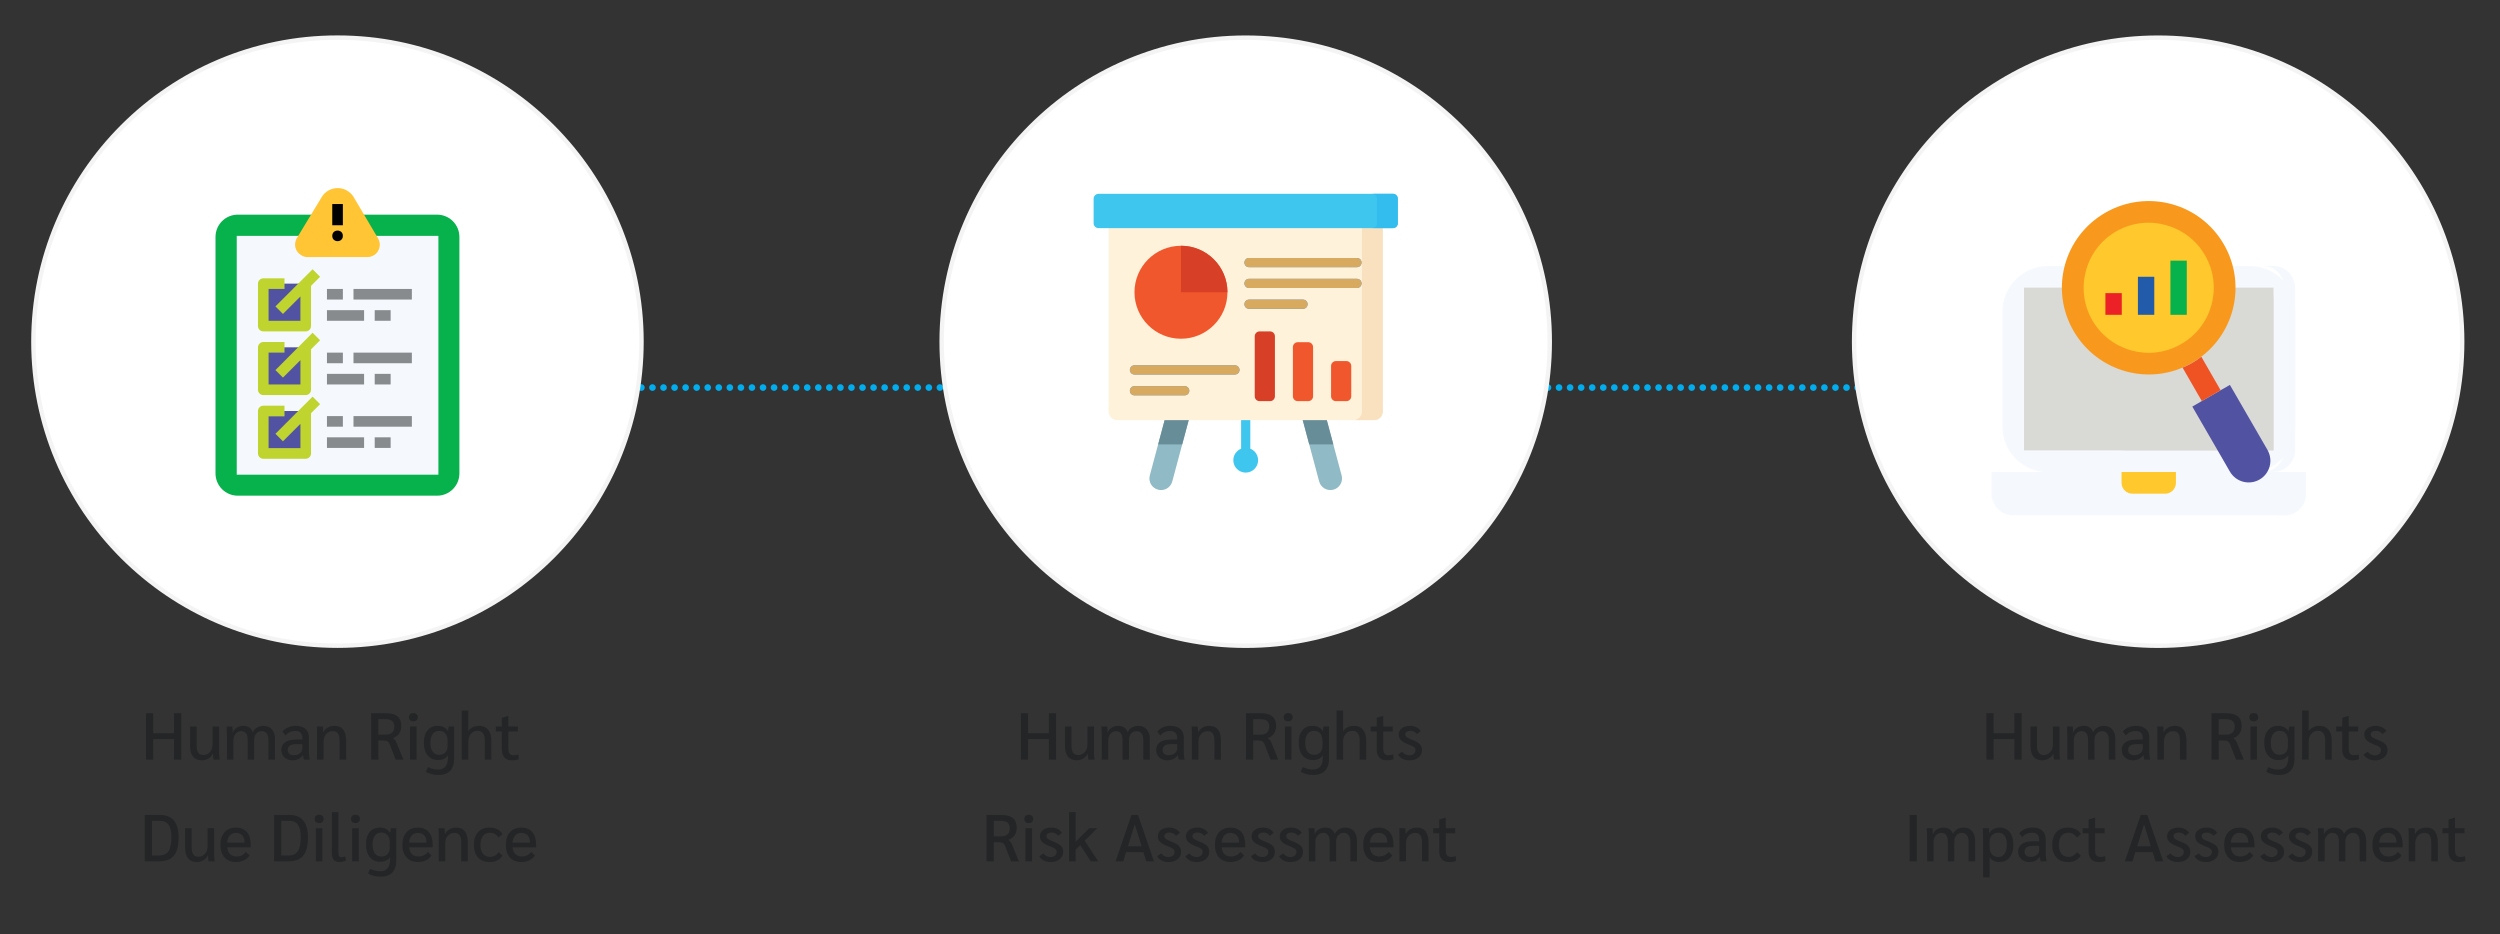 <?xml version="1.0" encoding="UTF-8"?>
<svg id="Layer_1" data-name="Layer 1" xmlns="http://www.w3.org/2000/svg" viewBox="0 0 1130.6 422.46">
  <rect x="0" y="0" width="1130.6" height="422.46" fill="#333333" stroke="none"/>
  <g>
    <line x1="160.06" y1="175.27" x2="160.06" y2="175.27" fill="none" stroke="#00aeef" stroke-linecap="round" stroke-miterlimit="10" stroke-width="3"/>
    <line x1="165.06" y1="175.27" x2="973.35" y2="175.27" fill="none" stroke="#00aeef" stroke-dasharray="0 5" stroke-linecap="round" stroke-miterlimit="10" stroke-width="3"/>
    <line x1="975.85" y1="175.27" x2="975.85" y2="175.27" fill="none" stroke="#00aeef" stroke-linecap="round" stroke-miterlimit="10" stroke-width="3"/>
  </g>
  <g>
    <path d="M66.04,322.55h3.27v9.03h9.39v-9.03h3.27v21h-3.27v-9.3h-9.39v9.3h-3.27v-21Z" fill="#242527"/>
    <path d="M87.29,342.16c-.89-1.13-1.33-2.79-1.33-5v-8.61h2.97v8.64c0,1.44.25,2.51.75,3.21.5.7,1.26,1.05,2.28,1.05,1.2,0,2.19-.45,2.98-1.35.79-.9,1.19-2.04,1.19-3.42v-8.13h2.97v11.61c0,1.08.09,2.21.27,3.39h-2.79c-.16-.86-.25-1.75-.27-2.67h-.09c-.4.92-1.06,1.65-1.97,2.17-.91.53-1.92.79-3.04.79-1.72,0-3.03-.56-3.92-1.69Z" fill="#242527"/>
    <path d="M102.61,332.39c0-1.52-.05-2.8-.15-3.84h2.64c.08.74.12,1.62.12,2.64h.09c.38-.9.99-1.61,1.84-2.14s1.81-.79,2.9-.79,1.97.25,2.73.76c.76.51,1.27,1.23,1.53,2.15.42-.9,1.05-1.61,1.9-2.13.85-.52,1.8-.78,2.87-.78,1.66,0,2.95.54,3.88,1.6.93,1.07,1.4,2.55,1.4,4.43v9.27h-2.97v-9c0-1.24-.27-2.2-.8-2.88s-1.29-1.02-2.26-1.02-1.81.37-2.45,1.1c-.63.73-.94,1.67-.94,2.83v8.97h-2.94v-8.88c0-2.68-.98-4.02-2.94-4.02-.64,0-1.23.18-1.76.54-.53.36-.96.85-1.27,1.47s-.48,1.29-.48,2.01v8.88h-2.94v-11.16Z" fill="#242527"/>
    <path d="M129.68,343.25c-.77-.4-1.37-.96-1.8-1.67s-.65-1.52-.65-2.42c0-1.52.58-2.69,1.74-3.5,1.16-.81,2.81-1.21,4.95-1.21h2.82v-.75c0-1-.27-1.77-.81-2.31s-1.33-.81-2.37-.81c-.9,0-1.74.17-2.52.53-.78.35-1.42.85-1.92,1.51l-1.41-1.77c.72-.84,1.59-1.48,2.62-1.93,1.03-.45,2.15-.67,3.35-.67,1.92,0,3.41.46,4.47,1.39,1.06.93,1.59,2.25,1.59,3.95v6.96c0,.9.12,1.9.36,3h-2.61c-.2-.48-.34-1.15-.42-2.01h-.06c-1.14,1.54-2.71,2.31-4.71,2.31-.98,0-1.86-.2-2.62-.6ZM135.62,340.66c.75-.59,1.12-1.31,1.12-2.15v-1.98h-2.94c-1.18,0-2.08.22-2.72.67-.63.45-.94,1.11-.94,1.96,0,.74.24,1.32.73,1.74.49.42,1.16.63,2,.63,1.08,0,2-.29,2.75-.88Z" fill="#242527"/>
    <path d="M143.38,332.39c0-1.86-.04-3.14-.12-3.84h2.76c.1.74.15,1.62.15,2.64h.09c.4-.9,1.05-1.61,1.96-2.14s1.92-.79,3.04-.79c3.52,0,5.28,2.28,5.28,6.84v8.46h-2.97v-8.49c0-1.5-.25-2.61-.75-3.33-.5-.72-1.27-1.08-2.31-1.08-1.22,0-2.22.44-3,1.32-.78.88-1.17,2-1.17,3.36v8.22h-2.97v-11.16Z" fill="#242527"/>
    <path d="M167.83,322.55h6.75c2.32,0,4.05.48,5.19,1.42,1.14.95,1.71,2.38,1.71,4.28,0,1.38-.33,2.55-.99,3.52-.66.97-1.59,1.65-2.79,2.03v.06c.4.26.72.54.97.84.25.3.46.65.62,1.05l3.15,7.8h-3.51l-2.58-6.66c-.3-.8-.67-1.33-1.11-1.6-.44-.27-1.16-.41-2.16-.41h-1.98v8.67h-3.27v-21ZM174.34,332.25c2.66,0,3.99-1.24,3.99-3.72,0-1.12-.34-1.95-1-2.49-.67-.54-1.7-.81-3.08-.81h-3.15v7.02h3.24Z" fill="#242527"/>
    <path d="M185.44,325.73c-.36-.34-.54-.8-.54-1.38s.18-1.04.54-1.38c.36-.34.85-.51,1.47-.51s1.11.17,1.48.51c.37.34.56.8.56,1.38s-.19,1.04-.56,1.38c-.37.34-.87.51-1.48.51s-1.11-.17-1.47-.51ZM185.44,328.55h2.97v15h-2.97v-15Z" fill="#242527"/>
    <path d="M205.39,328.55v14.49c0,2.44-.6,4.29-1.81,5.55-1.21,1.26-2.98,1.89-5.33,1.89-1.08,0-2.1-.12-3.07-.38-.97-.25-1.84-.61-2.6-1.09l.99-2.1c1.52.74,3.04,1.11,4.56,1.11,2.96,0,4.44-1.81,4.44-5.43v-1.05c-.4.7-.99,1.24-1.75,1.62-.77.38-1.67.57-2.69.57-2.02,0-3.6-.7-4.74-2.1-1.14-1.4-1.71-3.34-1.71-5.82s.56-4.21,1.68-5.55c1.12-1.34,2.66-2.01,4.62-2.01,1.04,0,1.95.21,2.73.62.78.41,1.4,1,1.86,1.75h.06l.3-2.07h2.46ZM202.42,335.09c0-1.46-.34-2.59-1.01-3.39s-1.6-1.2-2.8-1.2-2.21.48-2.91,1.42c-.7.95-1.05,2.28-1.05,3.97s.34,3.09,1.03,4.04c.69.95,1.67,1.42,2.93,1.42s2.13-.36,2.8-1.08c.67-.72,1.01-1.73,1.01-3.03v-2.16Z" fill="#242527"/>
    <path d="M208.81,321.29h2.97v9.42c.44-.76,1.1-1.36,1.98-1.8.88-.44,1.85-.66,2.91-.66,1.74,0,3.1.58,4.08,1.74s1.47,2.77,1.47,4.83v8.73h-2.97v-8.64c0-1.42-.27-2.51-.82-3.27-.55-.76-1.35-1.14-2.39-1.14-1.24,0-2.26.45-3.06,1.35-.8.9-1.2,2.07-1.2,3.51v8.19h-2.97v-22.26Z" fill="#242527"/>
    <path d="M228.14,342.58c-.79-.85-1.19-2.03-1.19-3.53v-8.22h-2.7v-2.28h2.7v-3.96l2.85-.84h.12v4.8h4.29v2.28h-4.29v7.86c0,.98.19,1.7.58,2.16.39.46.98.69,1.79.69s1.51-.12,2.13-.36l.18,2.13c-.74.36-1.8.54-3.18.54s-2.5-.42-3.29-1.27Z" fill="#242527"/>
    <path d="M65.44,368.55h6.93c2.78,0,4.88.84,6.28,2.54,1.41,1.69,2.12,4.21,2.12,7.54,0,2.6-.31,4.7-.95,6.29-.63,1.59-1.62,2.76-2.97,3.51s-3.13,1.12-5.33,1.12h-6.09v-21ZM72.01,386.88c1.92,0,3.31-.65,4.19-1.95.87-1.3,1.31-3.4,1.31-6.3,0-2.56-.42-4.43-1.26-5.62-.84-1.19-2.17-1.79-3.99-1.79h-3.54v15.66h3.3Z" fill="#242527"/>
    <path d="M85.04,388.16c-.89-1.13-1.33-2.79-1.33-5v-8.61h2.97v8.64c0,1.44.25,2.51.75,3.21.5.7,1.26,1.05,2.28,1.05,1.2,0,2.19-.45,2.98-1.35.79-.9,1.19-2.04,1.19-3.42v-8.13h2.97v11.61c0,1.08.09,2.21.27,3.39h-2.79c-.16-.86-.25-1.75-.27-2.67h-.09c-.4.92-1.06,1.65-1.97,2.17-.91.53-1.92.79-3.04.79-1.72,0-3.03-.56-3.92-1.69Z" fill="#242527"/>
    <path d="M113.41,383.19h-10.68c.16,1.36.59,2.39,1.3,3.09s1.69,1.05,2.93,1.05c1.76,0,3.18-.69,4.26-2.07l1.65,1.59c-.58.94-1.41,1.68-2.49,2.21-1.08.53-2.27.79-3.57.79-2.24,0-3.99-.68-5.24-2.05s-1.88-3.27-1.88-5.71.63-4.35,1.89-5.75c1.26-1.39,2.99-2.08,5.19-2.08,2.08,0,3.71.69,4.88,2.05,1.17,1.37,1.75,3.29,1.75,5.75v1.14ZM110.59,380.85c0-1.3-.35-2.32-1.05-3.06-.7-.74-1.66-1.11-2.88-1.11-1.14,0-2.05.38-2.73,1.14-.68.76-1.09,1.84-1.23,3.24h7.89v-.21Z" fill="#242527"/>
    <path d="M123.94,368.55h6.93c2.78,0,4.88.84,6.28,2.54,1.41,1.69,2.12,4.21,2.12,7.54,0,2.6-.31,4.7-.95,6.29-.63,1.59-1.62,2.76-2.97,3.51s-3.13,1.12-5.33,1.12h-6.09v-21ZM130.51,386.88c1.92,0,3.31-.65,4.19-1.95.87-1.3,1.31-3.4,1.31-6.3,0-2.56-.42-4.43-1.26-5.62-.84-1.19-2.17-1.79-3.99-1.79h-3.54v15.66h3.3Z" fill="#242527"/>
    <path d="M142.84,371.73c-.36-.34-.54-.8-.54-1.38s.18-1.04.54-1.38c.36-.34.85-.51,1.47-.51s1.11.17,1.48.51c.37.34.56.8.56,1.38s-.19,1.04-.56,1.38c-.37.34-.87.51-1.48.51s-1.11-.17-1.47-.51ZM142.84,374.55h2.97v15h-2.97v-15Z" fill="#242527"/>
    <path d="M150.97,388.88c-.58-.65-.87-1.62-.87-2.9v-18.69h2.97v18.69c0,.62.11,1.06.34,1.32s.6.39,1.12.39c.42,0,.94-.13,1.56-.39l.45,1.71c-.78.56-1.78.84-3,.84-1.14,0-2-.32-2.58-.97Z" fill="#242527"/>
    <path d="M159.28,371.73c-.36-.34-.54-.8-.54-1.38s.18-1.04.54-1.38c.36-.34.85-.51,1.47-.51s1.11.17,1.48.51c.37.34.56.8.56,1.38s-.19,1.04-.56,1.38c-.37.34-.87.51-1.48.51s-1.11-.17-1.47-.51ZM159.28,374.55h2.97v15h-2.97v-15Z" fill="#242527"/>
    <path d="M179.23,374.55v14.49c0,2.44-.6,4.29-1.81,5.55-1.21,1.26-2.98,1.89-5.33,1.89-1.08,0-2.1-.12-3.07-.38-.97-.25-1.84-.61-2.6-1.09l.99-2.1c1.52.74,3.04,1.11,4.56,1.11,2.96,0,4.44-1.81,4.44-5.43v-1.05c-.4.7-.99,1.24-1.75,1.62-.77.38-1.67.57-2.69.57-2.02,0-3.6-.7-4.74-2.1-1.14-1.4-1.71-3.34-1.71-5.82s.56-4.21,1.68-5.55c1.12-1.34,2.66-2.01,4.62-2.01,1.04,0,1.95.21,2.73.62.78.41,1.4,1,1.86,1.75h.06l.3-2.07h2.46ZM176.26,381.09c0-1.46-.34-2.59-1.01-3.39s-1.6-1.2-2.8-1.2-2.21.48-2.91,1.42c-.7.95-1.05,2.28-1.05,3.97s.34,3.09,1.03,4.04c.69.95,1.67,1.42,2.93,1.42s2.13-.36,2.8-1.08c.67-.72,1.01-1.73,1.01-3.03v-2.16Z" fill="#242527"/>
    <path d="M195.7,383.19h-10.68c.16,1.36.59,2.39,1.3,3.09s1.69,1.05,2.93,1.05c1.76,0,3.18-.69,4.26-2.07l1.65,1.59c-.58.94-1.41,1.68-2.49,2.21-1.08.53-2.27.79-3.57.79-2.24,0-3.99-.68-5.24-2.05s-1.88-3.27-1.88-5.71.63-4.35,1.89-5.75c1.26-1.39,2.99-2.08,5.19-2.08,2.08,0,3.71.69,4.88,2.05,1.17,1.37,1.75,3.29,1.75,5.75v1.14ZM192.88,380.85c0-1.3-.35-2.32-1.05-3.06-.7-.74-1.66-1.11-2.88-1.11-1.14,0-2.05.38-2.73,1.14-.68.76-1.09,1.84-1.23,3.24h7.89v-.21Z" fill="#242527"/>
    <path d="M198.4,378.39c0-1.86-.04-3.14-.12-3.84h2.76c.1.74.15,1.62.15,2.64h.09c.4-.9,1.05-1.61,1.96-2.14s1.92-.79,3.04-.79c3.52,0,5.28,2.28,5.28,6.84v8.46h-2.97v-8.49c0-1.5-.25-2.61-.75-3.33-.5-.72-1.27-1.08-2.31-1.08-1.22,0-2.22.44-3,1.32-.78.88-1.17,2-1.17,3.36v8.22h-2.97v-11.16Z" fill="#242527"/>
    <path d="M216.19,387.79c-1.26-1.38-1.89-3.29-1.89-5.73s.63-4.38,1.89-5.75c1.26-1.37,3.02-2.05,5.28-2.05,1.3,0,2.45.25,3.44.75.99.5,1.77,1.22,2.33,2.16l-1.77,1.59c-.42-.68-.97-1.21-1.65-1.59-.68-.38-1.42-.57-2.22-.57-1.36,0-2.42.48-3.18,1.44-.76.96-1.14,2.3-1.14,4.02s.38,3.04,1.14,4c.76.97,1.82,1.46,3.18,1.46.8,0,1.54-.19,2.22-.57.68-.38,1.23-.91,1.65-1.59l1.77,1.59c-.56.94-1.33,1.66-2.33,2.16-.99.5-2.14.75-3.44.75-2.26,0-4.02-.69-5.28-2.07Z" fill="#242527"/>
    <path d="M242.47,383.19h-10.68c.16,1.36.59,2.39,1.3,3.09s1.69,1.05,2.93,1.05c1.76,0,3.18-.69,4.26-2.07l1.65,1.59c-.58.94-1.41,1.68-2.49,2.21-1.08.53-2.27.79-3.57.79-2.24,0-3.99-.68-5.24-2.05s-1.88-3.27-1.88-5.71.63-4.35,1.89-5.75c1.26-1.39,2.99-2.08,5.19-2.08,2.08,0,3.71.69,4.88,2.05,1.17,1.37,1.75,3.29,1.75,5.75v1.14ZM239.65,380.85c0-1.3-.35-2.32-1.05-3.06-.7-.74-1.66-1.11-2.88-1.11-1.14,0-2.05.38-2.73,1.14-.68.76-1.09,1.84-1.23,3.24h7.89v-.21Z" fill="#242527"/>
  </g>
  <g>
    <path d="M461.68,322.55h3.27v9.03h9.39v-9.03h3.27v21h-3.27v-9.3h-9.39v9.3h-3.27v-21Z" fill="#242527"/>
    <path d="M482.93,342.16c-.89-1.13-1.33-2.79-1.33-5v-8.61h2.97v8.64c0,1.44.25,2.51.75,3.21.5.7,1.26,1.05,2.28,1.05,1.2,0,2.19-.45,2.98-1.35.79-.9,1.19-2.04,1.19-3.42v-8.13h2.97v11.61c0,1.08.09,2.21.27,3.39h-2.79c-.16-.86-.25-1.75-.27-2.67h-.09c-.4.92-1.06,1.65-1.97,2.17-.91.53-1.92.79-3.04.79-1.72,0-3.03-.56-3.92-1.69Z" fill="#242527"/>
    <path d="M498.25,332.39c0-1.52-.05-2.8-.15-3.84h2.64c.08.74.12,1.62.12,2.64h.09c.38-.9.99-1.61,1.84-2.14s1.81-.79,2.9-.79,1.97.25,2.73.76c.76.51,1.27,1.23,1.53,2.15.42-.9,1.05-1.61,1.9-2.13.85-.52,1.8-.78,2.87-.78,1.66,0,2.95.54,3.88,1.6.93,1.07,1.4,2.55,1.4,4.43v9.27h-2.97v-9c0-1.24-.27-2.2-.8-2.88s-1.29-1.02-2.26-1.02-1.81.37-2.45,1.1c-.63.73-.94,1.67-.94,2.83v8.97h-2.94v-8.88c0-2.68-.98-4.02-2.94-4.02-.64,0-1.23.18-1.76.54-.53.36-.96.85-1.27,1.47s-.48,1.29-.48,2.01v8.88h-2.94v-11.16Z" fill="#242527"/>
    <path d="M525.32,343.25c-.77-.4-1.37-.96-1.8-1.67s-.65-1.52-.65-2.42c0-1.52.58-2.69,1.74-3.5,1.16-.81,2.81-1.21,4.95-1.21h2.82v-.75c0-1-.27-1.77-.81-2.31s-1.33-.81-2.37-.81c-.9,0-1.74.17-2.52.53-.78.35-1.42.85-1.92,1.51l-1.41-1.77c.72-.84,1.59-1.48,2.62-1.93,1.03-.45,2.15-.67,3.35-.67,1.92,0,3.41.46,4.47,1.39,1.06.93,1.59,2.25,1.59,3.95v6.96c0,.9.12,1.9.36,3h-2.61c-.2-.48-.34-1.15-.42-2.01h-.06c-1.14,1.54-2.71,2.31-4.71,2.31-.98,0-1.86-.2-2.62-.6ZM531.26,340.66c.75-.59,1.12-1.31,1.12-2.15v-1.98h-2.94c-1.18,0-2.08.22-2.72.67-.63.45-.94,1.11-.94,1.96,0,.74.24,1.32.73,1.74.49.42,1.16.63,2,.63,1.08,0,2-.29,2.75-.88Z" fill="#242527"/>
    <path d="M539.02,332.39c0-1.86-.04-3.14-.12-3.84h2.76c.1.74.15,1.62.15,2.64h.09c.4-.9,1.05-1.61,1.96-2.14s1.92-.79,3.04-.79c3.52,0,5.28,2.28,5.28,6.84v8.46h-2.97v-8.49c0-1.5-.25-2.61-.75-3.33-.5-.72-1.27-1.08-2.31-1.08-1.22,0-2.22.44-3,1.32-.78.88-1.17,2-1.17,3.36v8.22h-2.97v-11.16Z" fill="#242527"/>
    <path d="M563.47,322.55h6.75c2.32,0,4.05.48,5.19,1.42,1.14.95,1.71,2.38,1.71,4.28,0,1.38-.33,2.55-.99,3.52-.66.97-1.59,1.65-2.79,2.03v.06c.4.26.72.54.97.84.25.3.46.65.62,1.05l3.15,7.8h-3.51l-2.58-6.66c-.3-.8-.67-1.33-1.11-1.6-.44-.27-1.16-.41-2.16-.41h-1.98v8.67h-3.27v-21ZM569.98,332.25c2.66,0,3.99-1.24,3.99-3.72,0-1.12-.34-1.95-1-2.49-.67-.54-1.7-.81-3.08-.81h-3.15v7.02h3.24Z" fill="#242527"/>
    <path d="M581.08,325.73c-.36-.34-.54-.8-.54-1.38s.18-1.04.54-1.38c.36-.34.85-.51,1.47-.51s1.11.17,1.48.51c.37.34.56.8.56,1.38s-.19,1.04-.56,1.38c-.37.34-.87.51-1.48.51s-1.11-.17-1.47-.51ZM581.08,328.55h2.97v15h-2.97v-15Z" fill="#242527"/>
    <path d="M601.03,328.55v14.49c0,2.44-.6,4.29-1.81,5.55-1.21,1.26-2.98,1.89-5.33,1.89-1.08,0-2.1-.12-3.07-.38-.97-.25-1.84-.61-2.6-1.09l.99-2.1c1.52.74,3.04,1.11,4.56,1.11,2.96,0,4.44-1.81,4.44-5.43v-1.05c-.4.7-.99,1.24-1.75,1.62-.77.38-1.67.57-2.69.57-2.02,0-3.6-.7-4.74-2.1-1.14-1.4-1.71-3.34-1.71-5.82s.56-4.21,1.68-5.55c1.12-1.34,2.66-2.01,4.62-2.01,1.04,0,1.95.21,2.73.62.78.41,1.4,1,1.86,1.75h.06l.3-2.07h2.46ZM598.06,335.09c0-1.46-.34-2.59-1.01-3.39s-1.6-1.2-2.8-1.2-2.21.48-2.91,1.42c-.7.95-1.05,2.28-1.05,3.97s.34,3.09,1.03,4.04c.69.95,1.67,1.42,2.93,1.42s2.13-.36,2.8-1.08c.67-.72,1.01-1.73,1.01-3.03v-2.16Z" fill="#242527"/>
    <path d="M604.45,321.29h2.97v9.42c.44-.76,1.1-1.36,1.98-1.8.88-.44,1.85-.66,2.91-.66,1.74,0,3.1.58,4.08,1.74s1.47,2.77,1.47,4.83v8.73h-2.97v-8.64c0-1.42-.27-2.51-.82-3.27-.55-.76-1.35-1.14-2.39-1.14-1.24,0-2.26.45-3.06,1.35-.8.9-1.2,2.07-1.2,3.51v8.19h-2.97v-22.26Z" fill="#242527"/>
    <path d="M623.78,342.58c-.79-.85-1.19-2.03-1.19-3.53v-8.22h-2.7v-2.28h2.7v-3.96l2.85-.84h.12v4.8h4.29v2.28h-4.29v7.86c0,.98.19,1.7.58,2.16.39.46.98.69,1.79.69s1.51-.12,2.13-.36l.18,2.13c-.74.36-1.8.54-3.18.54s-2.5-.42-3.29-1.27Z" fill="#242527"/>
    <path d="M634.24,343.13c-.94-.48-1.6-1.12-1.98-1.92l1.89-1.29c.34.52.8.93,1.38,1.23.58.3,1.21.45,1.89.45.78,0,1.42-.22,1.94-.66.51-.44.76-1,.76-1.68,0-.54-.2-.98-.6-1.33-.4-.35-1.14-.72-2.22-1.12-1.74-.66-2.97-1.33-3.67-2.03-.71-.69-1.07-1.54-1.07-2.56,0-1.2.48-2.16,1.43-2.88.95-.72,2.21-1.08,3.79-1.08,1.02,0,1.95.21,2.79.63s1.5,1.01,1.98,1.77l-1.77,1.32c-.34-.48-.77-.84-1.27-1.09-.51-.25-1.08-.38-1.7-.38-.68,0-1.23.15-1.66.45-.43.3-.65.69-.65,1.17s.22.92.66,1.25c.44.33,1.3.75,2.58,1.24,1.6.62,2.73,1.27,3.38,1.94s.98,1.54.98,2.59c0,1.42-.52,2.56-1.56,3.42-1.04.86-2.41,1.29-4.11,1.29-1.18,0-2.24-.24-3.18-.72Z" fill="#242527"/>
    <path d="M446.15,368.55h6.75c2.32,0,4.05.48,5.19,1.42,1.14.95,1.71,2.38,1.71,4.28,0,1.38-.33,2.55-.99,3.52-.66.97-1.59,1.65-2.79,2.03v.06c.4.26.72.54.97.84.25.3.46.65.62,1.05l3.15,7.8h-3.51l-2.58-6.66c-.3-.8-.67-1.33-1.11-1.6-.44-.27-1.16-.41-2.16-.41h-1.98v8.67h-3.27v-21ZM452.66,378.25c2.66,0,3.99-1.24,3.99-3.72,0-1.12-.34-1.95-1-2.49-.67-.54-1.7-.81-3.08-.81h-3.15v7.02h3.24Z" fill="#242527"/>
    <path d="M463.76,371.73c-.36-.34-.54-.8-.54-1.38s.18-1.04.54-1.38c.36-.34.85-.51,1.47-.51s1.11.17,1.48.51c.37.34.56.8.56,1.38s-.19,1.04-.56,1.38c-.37.34-.87.51-1.48.51s-1.11-.17-1.47-.51ZM463.76,374.55h2.97v15h-2.97v-15Z" fill="#242527"/>
    <path d="M471.98,389.13c-.94-.48-1.6-1.12-1.98-1.92l1.89-1.29c.34.52.8.93,1.38,1.23.58.3,1.21.45,1.89.45.78,0,1.42-.22,1.94-.66.51-.44.76-1,.76-1.68,0-.54-.2-.98-.6-1.33-.4-.35-1.14-.72-2.22-1.12-1.74-.66-2.97-1.33-3.67-2.03-.71-.69-1.07-1.54-1.07-2.56,0-1.2.48-2.16,1.43-2.88.95-.72,2.21-1.08,3.79-1.08,1.02,0,1.95.21,2.79.63s1.5,1.01,1.98,1.77l-1.77,1.32c-.34-.48-.77-.84-1.27-1.09-.51-.25-1.08-.38-1.7-.38-.68,0-1.23.15-1.66.45-.43.3-.65.69-.65,1.17s.22.92.66,1.25c.44.33,1.3.75,2.58,1.24,1.6.62,2.73,1.27,3.38,1.94s.98,1.54.98,2.59c0,1.42-.52,2.56-1.56,3.42-1.04.86-2.41,1.29-4.11,1.29-1.18,0-2.24-.24-3.18-.72Z" fill="#242527"/>
    <path d="M493.31,389.55l-4.77-7.35-2.07,2.04v5.31h-3v-22.26h3v13.38l6.12-6.12h3.63l-5.67,5.64,6.12,9.36h-3.36Z" fill="#242527"/>
    <path d="M517.1,385.38h-7.83l-1.29,4.17h-3.48l7.2-21h2.97l7.2,21h-3.48l-1.29-4.17ZM516.26,382.71l-3.06-9.93-3.09,9.93h6.15Z" fill="#242527"/>
    <path d="M525.29,389.13c-.94-.48-1.6-1.12-1.98-1.92l1.89-1.29c.34.52.8.93,1.38,1.23.58.3,1.21.45,1.89.45.78,0,1.42-.22,1.94-.66.51-.44.76-1,.76-1.68,0-.54-.2-.98-.6-1.33-.4-.35-1.14-.72-2.22-1.12-1.74-.66-2.97-1.33-3.67-2.03-.71-.69-1.07-1.54-1.07-2.56,0-1.2.48-2.16,1.43-2.88.95-.72,2.21-1.08,3.79-1.08,1.02,0,1.95.21,2.79.63s1.5,1.01,1.98,1.77l-1.77,1.32c-.34-.48-.77-.84-1.27-1.09-.51-.25-1.08-.38-1.7-.38-.68,0-1.23.15-1.66.45-.43.3-.65.69-.65,1.17s.22.92.66,1.25c.44.33,1.3.75,2.58,1.24,1.6.62,2.73,1.27,3.38,1.94s.98,1.54.98,2.59c0,1.42-.52,2.56-1.56,3.42-1.04.86-2.41,1.29-4.11,1.29-1.18,0-2.24-.24-3.18-.72Z" fill="#242527"/>
    <path d="M538.01,389.13c-.94-.48-1.6-1.12-1.98-1.92l1.89-1.29c.34.52.8.93,1.38,1.23.58.3,1.21.45,1.89.45.78,0,1.42-.22,1.94-.66.51-.44.76-1,.76-1.68,0-.54-.2-.98-.6-1.33-.4-.35-1.14-.72-2.22-1.12-1.74-.66-2.97-1.33-3.67-2.03-.71-.69-1.07-1.54-1.07-2.56,0-1.2.48-2.16,1.43-2.88.95-.72,2.21-1.08,3.79-1.08,1.02,0,1.95.21,2.79.63s1.5,1.01,1.98,1.77l-1.77,1.32c-.34-.48-.77-.84-1.27-1.09-.51-.25-1.08-.38-1.7-.38-.68,0-1.23.15-1.66.45-.43.3-.65.69-.65,1.17s.22.92.66,1.25c.44.33,1.3.75,2.58,1.24,1.6.62,2.73,1.27,3.38,1.94s.98,1.54.98,2.59c0,1.42-.52,2.56-1.56,3.42-1.04.86-2.41,1.29-4.11,1.29-1.18,0-2.24-.24-3.18-.72Z" fill="#242527"/>
    <path d="M563.15,383.19h-10.68c.16,1.36.59,2.39,1.3,3.09s1.69,1.05,2.93,1.05c1.76,0,3.18-.69,4.26-2.07l1.65,1.59c-.58.94-1.41,1.68-2.49,2.21-1.08.53-2.27.79-3.57.79-2.24,0-3.99-.68-5.24-2.05s-1.88-3.27-1.88-5.71.63-4.35,1.89-5.75c1.26-1.39,2.99-2.08,5.19-2.08,2.08,0,3.71.69,4.88,2.05,1.17,1.37,1.75,3.29,1.75,5.75v1.14ZM560.33,380.85c0-1.3-.35-2.32-1.05-3.06-.7-.74-1.66-1.11-2.88-1.11-1.14,0-2.05.38-2.73,1.14-.68.76-1.09,1.84-1.23,3.24h7.89v-.21Z" fill="#242527"/>
    <path d="M567.71,389.13c-.94-.48-1.6-1.12-1.98-1.92l1.89-1.29c.34.52.8.93,1.38,1.23.58.3,1.21.45,1.89.45.78,0,1.42-.22,1.94-.66.51-.44.76-1,.76-1.68,0-.54-.2-.98-.6-1.33-.4-.35-1.14-.72-2.22-1.12-1.74-.66-2.97-1.33-3.67-2.03-.71-.69-1.07-1.54-1.07-2.56,0-1.2.48-2.16,1.43-2.88.95-.72,2.21-1.08,3.79-1.08,1.02,0,1.95.21,2.79.63s1.5,1.01,1.98,1.77l-1.77,1.32c-.34-.48-.77-.84-1.27-1.09-.51-.25-1.08-.38-1.7-.38-.68,0-1.23.15-1.66.45-.43.3-.65.69-.65,1.17s.22.92.66,1.25c.44.33,1.3.75,2.58,1.24,1.6.62,2.73,1.27,3.38,1.94s.98,1.54.98,2.59c0,1.42-.52,2.56-1.56,3.42-1.04.86-2.41,1.29-4.11,1.29-1.18,0-2.24-.24-3.18-.72Z" fill="#242527"/>
    <path d="M580.43,389.13c-.94-.48-1.6-1.12-1.98-1.92l1.89-1.29c.34.52.8.93,1.38,1.23.58.3,1.21.45,1.89.45.78,0,1.42-.22,1.94-.66.51-.44.76-1,.76-1.68,0-.54-.2-.98-.6-1.33-.4-.35-1.14-.72-2.22-1.12-1.74-.66-2.97-1.33-3.67-2.03-.71-.69-1.07-1.54-1.07-2.56,0-1.2.48-2.16,1.43-2.88.95-.72,2.21-1.08,3.79-1.08,1.02,0,1.95.21,2.79.63s1.5,1.01,1.98,1.77l-1.77,1.32c-.34-.48-.77-.84-1.27-1.09-.51-.25-1.08-.38-1.7-.38-.68,0-1.23.15-1.66.45-.43.3-.65.69-.65,1.17s.22.92.66,1.25c.44.33,1.3.75,2.58,1.24,1.6.62,2.73,1.27,3.38,1.94s.98,1.54.98,2.59c0,1.42-.52,2.56-1.56,3.42-1.04.86-2.41,1.29-4.11,1.29-1.18,0-2.24-.24-3.18-.72Z" fill="#242527"/>
    <path d="M591.92,378.39c0-1.52-.05-2.8-.15-3.84h2.64c.08.74.12,1.62.12,2.64h.09c.38-.9.99-1.61,1.84-2.14s1.81-.79,2.9-.79,1.97.25,2.73.76c.76.51,1.27,1.23,1.53,2.15.42-.9,1.05-1.61,1.9-2.13.85-.52,1.8-.78,2.87-.78,1.66,0,2.95.54,3.88,1.6.93,1.07,1.4,2.55,1.4,4.43v9.27h-2.97v-9c0-1.24-.27-2.2-.8-2.88s-1.29-1.02-2.26-1.02-1.81.37-2.45,1.1c-.63.73-.94,1.67-.94,2.83v8.97h-2.94v-8.88c0-2.68-.98-4.02-2.94-4.02-.64,0-1.23.18-1.76.54-.53.36-.96.85-1.27,1.47s-.48,1.29-.48,2.01v8.88h-2.94v-11.16Z" fill="#242527"/>
    <path d="M630.2,383.19h-10.68c.16,1.36.59,2.39,1.3,3.09s1.69,1.05,2.93,1.05c1.76,0,3.18-.69,4.26-2.07l1.65,1.59c-.58.94-1.41,1.68-2.49,2.21-1.08.53-2.27.79-3.57.79-2.24,0-3.99-.68-5.24-2.05s-1.88-3.27-1.88-5.71.63-4.35,1.89-5.75c1.26-1.39,2.99-2.08,5.19-2.08,2.08,0,3.71.69,4.88,2.05,1.17,1.37,1.75,3.29,1.75,5.75v1.14ZM627.38,380.85c0-1.3-.35-2.32-1.05-3.06-.7-.74-1.66-1.11-2.88-1.11-1.14,0-2.05.38-2.73,1.14-.68.76-1.09,1.84-1.23,3.24h7.89v-.21Z" fill="#242527"/>
    <path d="M632.9,378.39c0-1.86-.04-3.14-.12-3.84h2.76c.1.74.15,1.62.15,2.64h.09c.4-.9,1.05-1.61,1.96-2.14s1.92-.79,3.04-.79c3.52,0,5.28,2.28,5.28,6.84v8.46h-2.97v-8.49c0-1.5-.25-2.61-.75-3.33-.5-.72-1.27-1.08-2.31-1.08-1.22,0-2.22.44-3,1.32-.78.88-1.17,2-1.17,3.36v8.22h-2.97v-11.16Z" fill="#242527"/>
    <path d="M652.06,388.58c-.79-.85-1.19-2.03-1.19-3.53v-8.22h-2.7v-2.28h2.7v-3.96l2.85-.84h.12v4.8h4.29v2.28h-4.29v7.86c0,.98.19,1.7.58,2.16.39.46.98.69,1.79.69s1.51-.12,2.13-.36l.18,2.13c-.74.36-1.8.54-3.18.54s-2.5-.42-3.29-1.27Z" fill="#242527"/>
  </g>
  <g>
    <path d="M898.33,322.55h3.27v9.03h9.39v-9.03h3.27v21h-3.27v-9.3h-9.39v9.3h-3.27v-21Z" fill="#242527"/>
    <path d="M919.58,342.16c-.89-1.13-1.33-2.79-1.33-5v-8.61h2.97v8.64c0,1.44.25,2.51.75,3.21.5.7,1.26,1.05,2.28,1.05,1.2,0,2.19-.45,2.98-1.35.79-.9,1.19-2.04,1.19-3.42v-8.13h2.97v11.61c0,1.08.09,2.21.27,3.39h-2.79c-.16-.86-.25-1.75-.27-2.67h-.09c-.4.92-1.06,1.65-1.97,2.17-.91.53-1.92.79-3.04.79-1.72,0-3.03-.56-3.92-1.69Z" fill="#242527"/>
    <path d="M934.9,332.39c0-1.52-.05-2.8-.15-3.84h2.64c.08.74.12,1.62.12,2.64h.09c.38-.9.99-1.61,1.84-2.14s1.81-.79,2.9-.79,1.97.25,2.73.76c.76.51,1.27,1.23,1.53,2.15.42-.9,1.05-1.61,1.9-2.13.85-.52,1.8-.78,2.87-.78,1.66,0,2.95.54,3.88,1.6.93,1.07,1.4,2.55,1.4,4.43v9.27h-2.97v-9c0-1.24-.27-2.2-.8-2.88s-1.29-1.02-2.26-1.02-1.81.37-2.45,1.1c-.63.73-.94,1.67-.94,2.83v8.97h-2.94v-8.88c0-2.68-.98-4.02-2.94-4.02-.64,0-1.23.18-1.76.54-.53.36-.96.85-1.27,1.47s-.48,1.29-.48,2.01v8.88h-2.94v-11.16Z" fill="#242527"/>
    <path d="M961.97,343.25c-.77-.4-1.37-.96-1.8-1.67-.43-.71-.65-1.52-.65-2.42,0-1.52.58-2.69,1.74-3.5s2.81-1.21,4.95-1.21h2.82v-.75c0-1-.27-1.77-.81-2.31s-1.33-.81-2.37-.81c-.9,0-1.74.17-2.52.53-.78.35-1.42.85-1.92,1.51l-1.41-1.77c.72-.84,1.59-1.48,2.62-1.93,1.03-.45,2.14-.67,3.34-.67,1.92,0,3.41.46,4.47,1.39,1.06.93,1.59,2.25,1.59,3.95v6.96c0,.9.12,1.9.36,3h-2.61c-.2-.48-.34-1.15-.42-2.01h-.06c-1.14,1.54-2.71,2.31-4.71,2.31-.98,0-1.86-.2-2.62-.6ZM967.91,340.66c.75-.59,1.12-1.31,1.12-2.15v-1.98h-2.94c-1.18,0-2.08.22-2.71.67s-.95,1.11-.95,1.96c0,.74.25,1.32.74,1.74.49.42,1.16.63,2,.63,1.08,0,2-.29,2.75-.88Z" fill="#242527"/>
    <path d="M975.67,332.39c0-1.86-.04-3.14-.12-3.84h2.76c.1.74.15,1.62.15,2.64h.09c.4-.9,1.05-1.61,1.96-2.14s1.92-.79,3.04-.79c3.52,0,5.28,2.28,5.28,6.84v8.46h-2.97v-8.49c0-1.5-.25-2.61-.75-3.33-.5-.72-1.27-1.08-2.31-1.08-1.22,0-2.22.44-3,1.32-.78.88-1.17,2-1.17,3.36v8.22h-2.97v-11.16Z" fill="#242527"/>
    <path d="M1000.12,322.55h6.75c2.32,0,4.05.48,5.19,1.42,1.14.95,1.71,2.38,1.71,4.28,0,1.38-.33,2.55-.99,3.52-.66.97-1.59,1.65-2.79,2.03v.06c.4.26.72.54.97.84.25.3.46.65.62,1.05l3.15,7.8h-3.51l-2.58-6.66c-.3-.8-.67-1.33-1.11-1.6-.44-.27-1.16-.41-2.16-.41h-1.98v8.67h-3.27v-21ZM1006.63,332.25c2.66,0,3.99-1.24,3.99-3.72,0-1.12-.33-1.95-1-2.49-.67-.54-1.7-.81-3.08-.81h-3.15v7.02h3.24Z" fill="#242527"/>
    <path d="M1017.73,325.73c-.36-.34-.54-.8-.54-1.38s.18-1.04.54-1.38c.36-.34.85-.51,1.47-.51s1.12.17,1.49.51c.37.34.55.8.55,1.38s-.18,1.04-.55,1.38c-.37.34-.87.51-1.49.51s-1.11-.17-1.47-.51ZM1017.73,328.55h2.97v15h-2.97v-15Z" fill="#242527"/>
    <path d="M1037.68,328.55v14.49c0,2.44-.61,4.29-1.82,5.55s-2.98,1.89-5.33,1.89c-1.08,0-2.1-.12-3.07-.38-.97-.25-1.84-.61-2.6-1.09l.99-2.1c1.52.74,3.04,1.11,4.56,1.11,2.96,0,4.44-1.81,4.44-5.43v-1.05c-.4.7-.99,1.24-1.75,1.62-.77.38-1.67.57-2.68.57-2.02,0-3.6-.7-4.74-2.1-1.14-1.4-1.71-3.34-1.71-5.82s.56-4.21,1.68-5.55,2.66-2.01,4.62-2.01c1.04,0,1.95.21,2.73.62.78.41,1.4,1,1.86,1.75h.06l.3-2.07h2.46ZM1034.71,335.09c0-1.46-.34-2.59-1.01-3.39s-1.6-1.2-2.8-1.2-2.21.48-2.91,1.42c-.7.95-1.05,2.28-1.05,3.97s.34,3.09,1.04,4.04c.69.95,1.67,1.42,2.92,1.42s2.13-.36,2.8-1.08c.67-.72,1.01-1.73,1.01-3.03v-2.16Z" fill="#242527"/>
    <path d="M1041.1,321.29h2.97v9.42c.44-.76,1.1-1.36,1.98-1.8.88-.44,1.85-.66,2.91-.66,1.74,0,3.1.58,4.08,1.74.98,1.16,1.47,2.77,1.47,4.83v8.73h-2.97v-8.64c0-1.42-.27-2.51-.82-3.27-.55-.76-1.35-1.14-2.39-1.14-1.24,0-2.26.45-3.06,1.35-.8.9-1.2,2.07-1.2,3.51v8.19h-2.97v-22.26Z" fill="#242527"/>
    <path d="M1060.43,342.58c-.79-.85-1.19-2.03-1.19-3.53v-8.22h-2.7v-2.28h2.7v-3.96l2.85-.84h.12v4.8h4.29v2.28h-4.29v7.86c0,.98.19,1.7.58,2.16.39.46.98.69,1.79.69s1.51-.12,2.13-.36l.18,2.13c-.74.36-1.8.54-3.18.54s-2.5-.42-3.29-1.27Z" fill="#242527"/>
    <path d="M1070.89,343.13c-.94-.48-1.6-1.12-1.98-1.92l1.89-1.29c.34.52.8.93,1.38,1.23.58.3,1.21.45,1.89.45.78,0,1.42-.22,1.94-.66.51-.44.76-1,.76-1.68,0-.54-.2-.98-.6-1.33-.4-.35-1.14-.72-2.22-1.12-1.74-.66-2.96-1.33-3.67-2.03-.71-.69-1.07-1.54-1.07-2.56,0-1.2.48-2.16,1.43-2.88.95-.72,2.21-1.08,3.79-1.08,1.02,0,1.95.21,2.79.63s1.5,1.01,1.98,1.77l-1.77,1.32c-.34-.48-.77-.84-1.28-1.09s-1.08-.38-1.7-.38c-.68,0-1.23.15-1.66.45-.43.3-.65.69-.65,1.17s.22.92.66,1.25c.44.33,1.3.75,2.58,1.24,1.6.62,2.72,1.27,3.38,1.94.65.67.97,1.54.97,2.59,0,1.42-.52,2.56-1.56,3.42-1.04.86-2.41,1.29-4.11,1.29-1.18,0-2.24-.24-3.18-.72Z" fill="#242527"/>
    <path d="M863.63,368.55h3.27v21h-3.27v-21Z" fill="#242527"/>
    <path d="M871.49,378.39c0-1.52-.05-2.8-.15-3.84h2.64c.08.74.12,1.62.12,2.64h.09c.38-.9.99-1.61,1.84-2.14s1.81-.79,2.9-.79,1.97.25,2.73.76c.76.51,1.27,1.23,1.53,2.15.42-.9,1.05-1.61,1.9-2.13.85-.52,1.8-.78,2.87-.78,1.66,0,2.95.54,3.88,1.6.93,1.07,1.4,2.55,1.4,4.43v9.27h-2.97v-9c0-1.24-.27-2.2-.8-2.88s-1.29-1.02-2.26-1.02-1.81.37-2.45,1.1c-.63.73-.94,1.67-.94,2.83v8.97h-2.94v-8.88c0-2.68-.98-4.02-2.94-4.02-.64,0-1.23.18-1.76.54-.53.36-.96.85-1.27,1.47s-.48,1.29-.48,2.01v8.88h-2.94v-11.16Z" fill="#242527"/>
    <path d="M896.81,378.39c0-1.4-.04-2.68-.12-3.84h2.76c.06.68.09,1.43.09,2.25h.06c.44-.78,1.08-1.4,1.94-1.86.85-.46,1.79-.69,2.81-.69,1.92,0,3.43.7,4.53,2.08,1.1,1.39,1.65,3.29,1.65,5.71s-.56,4.3-1.69,5.7c-1.13,1.4-2.67,2.1-4.6,2.1-1,0-1.89-.18-2.65-.55-.77-.37-1.33-.89-1.7-1.58h-.09v9.09h-2.97v-18.42ZM906.52,386.1c.69-1,1.04-2.38,1.04-4.14s-.33-3.07-.99-3.99c-.66-.92-1.6-1.38-2.82-1.38s-2.11.37-2.85,1.09c-.74.73-1.11,1.69-1.11,2.87v2.85c0,1.22.36,2.23,1.1,3.02.73.79,1.66,1.18,2.8,1.18,1.2,0,2.15-.5,2.83-1.5Z" fill="#242527"/>
    <path d="M915.13,389.25c-.77-.4-1.37-.96-1.8-1.67s-.65-1.52-.65-2.42c0-1.52.58-2.69,1.74-3.5,1.16-.81,2.81-1.21,4.95-1.21h2.82v-.75c0-1-.27-1.77-.81-2.31s-1.33-.81-2.37-.81c-.9,0-1.74.17-2.52.53-.78.35-1.42.85-1.92,1.51l-1.41-1.77c.72-.84,1.59-1.48,2.62-1.93,1.03-.45,2.15-.67,3.35-.67,1.92,0,3.41.46,4.47,1.39,1.06.93,1.59,2.25,1.59,3.95v6.96c0,.9.12,1.9.36,3h-2.61c-.2-.48-.34-1.15-.42-2.01h-.06c-1.14,1.54-2.71,2.31-4.71,2.31-.98,0-1.86-.2-2.62-.6ZM921.07,386.66c.75-.59,1.12-1.31,1.12-2.15v-1.98h-2.94c-1.18,0-2.08.22-2.72.67-.63.45-.94,1.11-.94,1.96,0,.74.24,1.32.73,1.74.49.42,1.16.63,2,.63,1.08,0,2-.29,2.75-.88Z" fill="#242527"/>
    <path d="M929.99,387.79c-1.26-1.38-1.89-3.29-1.89-5.73s.63-4.38,1.89-5.75c1.26-1.37,3.02-2.05,5.28-2.05,1.3,0,2.45.25,3.44.75.99.5,1.77,1.22,2.33,2.16l-1.77,1.59c-.42-.68-.97-1.21-1.65-1.59-.68-.38-1.42-.57-2.22-.57-1.36,0-2.42.48-3.18,1.44-.76.96-1.14,2.3-1.14,4.02s.38,3.04,1.14,4c.76.97,1.82,1.46,3.18,1.46.8,0,1.54-.19,2.22-.57.68-.38,1.23-.91,1.65-1.59l1.77,1.59c-.56.94-1.33,1.66-2.33,2.16-.99.5-2.14.75-3.44.75-2.26,0-4.02-.69-5.28-2.07Z" fill="#242527"/>
    <path d="M945.73,388.58c-.79-.85-1.19-2.03-1.19-3.53v-8.22h-2.7v-2.28h2.7v-3.96l2.85-.84h.12v4.8h4.29v2.28h-4.29v7.86c0,.98.19,1.7.58,2.16.39.46.98.69,1.79.69s1.51-.12,2.13-.36l.18,2.13c-.74.36-1.8.54-3.18.54s-2.5-.42-3.29-1.27Z" fill="#242527"/>
    <path d="M973.52,385.38h-7.83l-1.29,4.17h-3.48l7.2-21h2.97l7.2,21h-3.48l-1.29-4.17ZM972.68,382.71l-3.06-9.93-3.09,9.93h6.15Z" fill="#242527"/>
    <path d="M981.71,389.13c-.94-.48-1.6-1.12-1.98-1.92l1.89-1.29c.34.52.8.93,1.38,1.23.58.3,1.21.45,1.89.45.78,0,1.42-.22,1.94-.66.51-.44.76-1,.76-1.68,0-.54-.2-.98-.6-1.33-.4-.35-1.14-.72-2.22-1.12-1.74-.66-2.96-1.33-3.67-2.03-.71-.69-1.07-1.54-1.07-2.56,0-1.2.48-2.16,1.43-2.88.95-.72,2.21-1.08,3.79-1.08,1.02,0,1.95.21,2.79.63s1.5,1.01,1.98,1.77l-1.77,1.32c-.34-.48-.77-.84-1.28-1.09s-1.08-.38-1.7-.38c-.68,0-1.23.15-1.66.45-.43.3-.65.69-.65,1.17s.22.92.66,1.25c.44.33,1.3.75,2.58,1.24,1.6.62,2.72,1.27,3.38,1.94.65.67.97,1.54.97,2.59,0,1.42-.52,2.56-1.56,3.42-1.04.86-2.41,1.29-4.11,1.29-1.18,0-2.24-.24-3.18-.72Z" fill="#242527"/>
    <path d="M994.43,389.13c-.94-.48-1.6-1.12-1.98-1.92l1.89-1.29c.34.52.8.93,1.38,1.23.58.3,1.21.45,1.89.45.78,0,1.42-.22,1.93-.66.51-.44.76-1,.76-1.68,0-.54-.2-.98-.6-1.33-.4-.35-1.14-.72-2.22-1.12-1.74-.66-2.97-1.33-3.67-2.03-.71-.69-1.07-1.54-1.07-2.56,0-1.2.47-2.16,1.42-2.88.95-.72,2.21-1.08,3.79-1.08,1.02,0,1.95.21,2.79.63s1.5,1.01,1.98,1.77l-1.77,1.32c-.34-.48-.76-.84-1.27-1.09-.51-.25-1.08-.38-1.7-.38-.68,0-1.24.15-1.67.45-.43.3-.64.69-.64,1.17s.22.92.66,1.25c.44.33,1.3.75,2.58,1.24,1.6.62,2.73,1.27,3.38,1.94.65.67.98,1.54.98,2.59,0,1.42-.52,2.56-1.56,3.42-1.04.86-2.41,1.29-4.11,1.29-1.18,0-2.24-.24-3.18-.72Z" fill="#242527"/>
    <path d="M1019.57,383.19h-10.68c.16,1.36.59,2.39,1.3,3.09s1.69,1.05,2.93,1.05c1.76,0,3.18-.69,4.26-2.07l1.65,1.59c-.58.94-1.41,1.68-2.49,2.21-1.08.53-2.27.79-3.57.79-2.24,0-3.99-.68-5.24-2.05s-1.88-3.27-1.88-5.71.63-4.35,1.89-5.75c1.26-1.39,2.99-2.08,5.19-2.08,2.08,0,3.71.69,4.88,2.05,1.17,1.37,1.75,3.29,1.75,5.75v1.14ZM1016.75,380.85c0-1.3-.35-2.32-1.05-3.06-.7-.74-1.66-1.11-2.88-1.11-1.14,0-2.05.38-2.73,1.14-.68.76-1.09,1.84-1.23,3.24h7.89v-.21Z" fill="#242527"/>
    <path d="M1024.13,389.13c-.94-.48-1.6-1.12-1.98-1.92l1.89-1.29c.34.52.8.93,1.38,1.23.58.3,1.21.45,1.89.45.78,0,1.42-.22,1.93-.66.51-.44.76-1,.76-1.68,0-.54-.2-.98-.6-1.33-.4-.35-1.14-.72-2.22-1.12-1.74-.66-2.97-1.33-3.67-2.03-.71-.69-1.07-1.54-1.07-2.56,0-1.2.47-2.16,1.42-2.88.95-.72,2.21-1.08,3.79-1.08,1.02,0,1.95.21,2.79.63s1.5,1.01,1.98,1.77l-1.77,1.32c-.34-.48-.76-.84-1.27-1.09-.51-.25-1.08-.38-1.7-.38-.68,0-1.24.15-1.67.45-.43.3-.64.69-.64,1.17s.22.92.66,1.25c.44.33,1.3.75,2.58,1.24,1.6.62,2.73,1.27,3.38,1.94.65.67.98,1.54.98,2.59,0,1.42-.52,2.56-1.56,3.42-1.04.86-2.41,1.29-4.11,1.29-1.18,0-2.24-.24-3.18-.72Z" fill="#242527"/>
    <path d="M1036.85,389.13c-.94-.48-1.6-1.12-1.98-1.92l1.89-1.29c.34.52.8.93,1.38,1.23.58.3,1.21.45,1.89.45.78,0,1.42-.22,1.93-.66.51-.44.76-1,.76-1.68,0-.54-.2-.98-.6-1.33-.4-.35-1.14-.72-2.22-1.12-1.74-.66-2.97-1.33-3.67-2.03-.71-.69-1.07-1.54-1.07-2.56,0-1.2.47-2.16,1.42-2.88.95-.72,2.21-1.08,3.79-1.08,1.02,0,1.95.21,2.79.63s1.5,1.01,1.98,1.77l-1.77,1.32c-.34-.48-.76-.84-1.27-1.09-.51-.25-1.08-.38-1.7-.38-.68,0-1.24.15-1.67.45-.43.3-.64.69-.64,1.17s.22.92.66,1.25c.44.33,1.3.75,2.58,1.24,1.6.62,2.73,1.27,3.38,1.94.65.67.98,1.54.98,2.59,0,1.42-.52,2.56-1.56,3.42-1.04.86-2.41,1.29-4.11,1.29-1.18,0-2.24-.24-3.18-.72Z" fill="#242527"/>
    <path d="M1048.34,378.39c0-1.52-.05-2.8-.15-3.84h2.64c.08.74.12,1.62.12,2.64h.09c.38-.9,1-1.61,1.84-2.14.85-.53,1.82-.79,2.9-.79s1.97.25,2.73.76,1.27,1.23,1.53,2.15c.42-.9,1.05-1.61,1.91-2.13.85-.52,1.8-.78,2.87-.78,1.66,0,2.95.54,3.88,1.6.93,1.07,1.39,2.55,1.39,4.43v9.27h-2.97v-9c0-1.24-.27-2.2-.79-2.88-.53-.68-1.29-1.02-2.26-1.02s-1.82.37-2.45,1.1-.95,1.67-.95,2.83v8.97h-2.94v-8.88c0-2.68-.98-4.02-2.94-4.02-.64,0-1.23.18-1.75.54-.53.36-.96.85-1.28,1.47-.32.62-.48,1.29-.48,2.01v8.88h-2.94v-11.16Z" fill="#242527"/>
    <path d="M1086.62,383.19h-10.68c.16,1.36.59,2.39,1.3,3.09s1.68,1.05,2.92,1.05c1.76,0,3.18-.69,4.26-2.07l1.65,1.59c-.58.94-1.41,1.68-2.49,2.21-1.08.53-2.27.79-3.57.79-2.24,0-3.99-.68-5.24-2.05s-1.88-3.27-1.88-5.71.63-4.35,1.89-5.75c1.26-1.39,2.99-2.08,5.19-2.08,2.08,0,3.71.69,4.88,2.05,1.17,1.37,1.75,3.29,1.75,5.75v1.14ZM1083.8,380.85c0-1.3-.35-2.32-1.05-3.06s-1.66-1.11-2.88-1.11c-1.14,0-2.05.38-2.73,1.14-.68.76-1.09,1.84-1.23,3.24h7.89v-.21Z" fill="#242527"/>
    <path d="M1089.32,378.39c0-1.86-.04-3.14-.12-3.84h2.76c.1.74.15,1.62.15,2.64h.09c.4-.9,1.05-1.61,1.96-2.14s1.92-.79,3.04-.79c3.52,0,5.28,2.28,5.28,6.84v8.46h-2.97v-8.49c0-1.5-.25-2.61-.75-3.33-.5-.72-1.27-1.08-2.31-1.08-1.22,0-2.22.44-3,1.32-.78.88-1.17,2-1.17,3.36v8.22h-2.97v-11.16Z" fill="#242527"/>
    <path d="M1108.48,388.58c-.79-.85-1.18-2.03-1.18-3.53v-8.22h-2.7v-2.28h2.7v-3.96l2.85-.84h.12v4.8h4.29v2.28h-4.29v7.86c0,.98.2,1.7.58,2.16.39.46.99.69,1.79.69s1.51-.12,2.13-.36l.18,2.13c-.74.36-1.8.54-3.18.54s-2.5-.42-3.29-1.27Z" fill="#242527"/>
  </g>
  <g id="Ellipse_1511" data-name="Ellipse 1511">
    <circle cx="152.61" cy="154.51" r="137.5" fill="#fff" stroke="#f4f4f4" stroke-miterlimit="10" stroke-width="2"/>
    <path d="M152.61,292.61c-76.1,0-138-61.9-138-138S76.51,16.61,152.61,16.61s138,61.9,138,138c.1,76.1-61.8,138-138,138ZM152.61,17.51C77.01,17.51,15.61,79.01,15.61,154.51s61.5,137,137,137,137-61.5,137-137c.1-75.5-61.4-137-137-137Z" fill="#f4f4f4"/>
  </g>
  <g id="Ellipse_1512" data-name="Ellipse 1512">
    <circle cx="563.36" cy="154.53" r="137.5" fill="#fff" stroke="#f4f4f4" stroke-miterlimit="10" stroke-width="2"/>
    <path d="M563.36,292.63c-76.1,0-138-61.9-138-138S487.26,16.63,563.36,16.63s138,61.9,138,138-61.8,138-138,138ZM563.36,17.53c-75.6,0-137,61.5-137,137s61.5,137,137,137,137-61.5,137-137-61.4-137-137-137Z" fill="#f4f4f4"/>
  </g>
  <g id="_02" data-name=" 02">
    <g id="Rectangle_3569" data-name="Rectangle 3569">
      <path d="M107.56,97.07h90.1c5.6,0,10.1,4.5,10.1,10.1v106.9c0,5.6-4.5,10.1-10.1,10.1h-90.1c-5.6,0-10.1-4.5-10.1-10.1v-106.9c0-5.6,4.5-10.1,10.1-10.1Z" fill="#07b14c"/>
    </g>
    <g id="Path_5449" data-name="Path 5449">
      <path d="M107.06,106.67h91.2v108h-91.2v-108Z" fill="#f5f9fd"/>
    </g>
    <g id="Path_5450" data-name="Path 5450">
      <path d="M139.06,116.27h27.1c3.1,0,5.6-2.5,5.6-5.6h0c0-1-.3-2-.8-2.9l-11-18.6c-2.4-4-7.6-5.3-11.6-2.9-1.2.7-2.2,1.7-2.9,2.9l-11.2,18.5c-1.6,2.7-.8,6.1,1.9,7.7.9.6,1.9.9,2.9.9h0Z" fill="#ffc534"/>
    </g>
    <g id="Path_5451" data-name="Path 5451">
      <path d="M119.06,128.27h19.2v19.2h-19.2v-19.2Z" fill="#5252a3"/>
    </g>
    <g id="Path_5452" data-name="Path 5452">
      <path d="M119.06,157.07h19.2v19.2h-19.2v-19.2Z" fill="#5252a3"/>
    </g>
    <g id="Path_5453" data-name="Path 5453">
      <path d="M119.06,185.87h19.2v19.2h-19.2v-19.2Z" fill="#5252a3"/>
    </g>
    <g id="Path_5454" data-name="Path 5454">
      <path d="M150.26,92.27h4.8v9.6h-4.8v-9.6Z" fill="#010101"/>
    </g>
    <g id="Ellipse_1505" data-name="Ellipse 1505">
      <circle cx="152.66" cy="106.67" r="2.4" fill="#010101"/>
    </g>
    <g id="Path_5455" data-name="Path 5455">
      <path d="M141.36,179.37l-16.8,16.8,3.4,3.4,7.9-7.9v11h-14.4v-14.4h7.2v-4.8h-9.6c-1.3,0-2.4,1.1-2.4,2.4v19.2c0,1.3,1.1,2.4,2.4,2.4h19.2c1.3,0,2.4-1.1,2.4-2.4v-18.2l4.1-4.1-3.4-3.4Z" fill="#c0d42f"/>
    </g>
    <g id="Path_5456" data-name="Path 5456">
      <path d="M147.86,188.17h7.2v4.8h-7.2v-4.8Z" fill="#888b8d"/>
    </g>
    <g id="Path_5457" data-name="Path 5457">
      <path d="M159.86,188.17h26.4v4.8h-26.4v-4.8Z" fill="#888b8d"/>
    </g>
    <g id="Path_5458" data-name="Path 5458">
      <path d="M169.46,197.77h7.2v4.8h-7.2v-4.8Z" fill="#888b8d"/>
    </g>
    <g id="Path_5459" data-name="Path 5459">
      <path d="M147.86,197.77h16.8v4.8h-16.8v-4.8Z" fill="#888b8d"/>
    </g>
    <g id="Path_5460" data-name="Path 5460">
      <path d="M124.56,167.37l3.4,3.4,7.9-7.9v11h-14.4v-14.4h7.2v-4.8h-9.6c-1.3,0-2.4,1.1-2.4,2.4v19.2c0,1.3,1.1,2.4,2.4,2.4h19.2c1.3,0,2.4-1.1,2.4-2.4v-18.3l4.1-4.1-3.4-3.4-16.8,16.9Z" fill="#c0d42f"/>
    </g>
    <g id="Path_5461" data-name="Path 5461">
      <path d="M147.86,159.47h7.2v4.8h-7.2v-4.8Z" fill="#888b8d"/>
    </g>
    <g id="Path_5462" data-name="Path 5462">
      <path d="M159.86,159.47h26.4v4.8h-26.4v-4.8Z" fill="#888b8d"/>
    </g>
    <g id="Path_5463" data-name="Path 5463">
      <path d="M169.46,169.07h7.2v4.8h-7.2v-4.8Z" fill="#888b8d"/>
    </g>
    <g id="Path_5464" data-name="Path 5464">
      <path d="M147.86,169.07h16.8v4.8h-16.8v-4.8Z" fill="#888b8d"/>
    </g>
    <g id="Path_5465" data-name="Path 5465">
      <path d="M127.96,141.97l7.9-7.9v11h-14.4v-14.4h7.2v-4.8h-9.6c-1.3,0-2.4,1.1-2.4,2.4v19.2c0,1.3,1.1,2.4,2.4,2.4h19.2c1.3,0,2.4-1.1,2.4-2.4v-18.2l4.1-4.1-3.4-3.4-16.8,16.8,3.4,3.4Z" fill="#c0d42f"/>
    </g>
    <g id="Path_5466" data-name="Path 5466">
      <path d="M147.86,130.67h7.2v4.8h-7.2v-4.8Z" fill="#888b8d"/>
    </g>
    <g id="Path_5467" data-name="Path 5467">
      <path d="M159.86,130.67h26.4v4.8h-26.4v-4.8Z" fill="#888b8d"/>
    </g>
    <g id="Path_5468" data-name="Path 5468">
      <path d="M169.46,140.27h7.2v4.8h-7.2v-4.8Z" fill="#888b8d"/>
    </g>
    <g id="Path_5469" data-name="Path 5469">
      <path d="M147.86,140.27h16.8v4.8h-16.8v-4.8Z" fill="#888b8d"/>
    </g>
  </g>
  <g id="Ellipse_1513" data-name="Ellipse 1513">
    <circle cx="976" cy="154.53" r="137.5" fill="#fff" stroke="#f4f4f4" stroke-miterlimit="10" stroke-width="2"/>
    <path d="M976,292.63c-76.1,0-138-61.9-138-138s61.9-138,138-138,138,61.9,138,138-61.8,138-138,138ZM976,17.53c-75.6,0-137,61.5-137,137s61.5,137,137,137,137-61.5,137-137-61.4-137-137-137Z" fill="#f4f4f4"/>
  </g>
  <g id="Rectangle_3570" data-name="Rectangle 3570">
    <path d="M926.25,120.27h91.1c11.4,0,20.7,9.2,20.7,20.7v51.9c0,11.4-9.2,20.7-20.7,20.7h-91.1c-11.4,0-20.7-9.2-20.7-20.7v-51.9c0-11.4,9.3-20.7,20.7-20.7Z" fill="#f5f9fd"/>
  </g>
  <g id="Path_5524" data-name="Path 5524">
    <path d="M915.35,130.07h112.8v73.6h-112.8v-73.6Z" fill="#d9d9d6"/>
  </g>
  <g id="Path_5525" data-name="Path 5525">
    <path d="M957.05,203.67h71.1v-73.6c0,40.7-31.8,73.6-71.1,73.6Z" fill="#d9d9d6"/>
  </g>
  <g id="Path_5526" data-name="Path 5526">
    <path d="M900.65,213.47h142.2v9.8c0,5.4-4.4,9.8-9.8,9.8h-122.6c-5.4,0-9.8-4.4-9.8-9.8v-9.8Z" fill="#f5f9fd"/>
  </g>
  <g id="Path_5527" data-name="Path 5527">
    <path d="M1028.15,120.27h-4.9c5.4,0,9.8,4.4,9.8,9.8v73.5c0,5.4-4.4,9.8-9.8,9.8h4.9c5.4,0,9.8-4.4,9.8-9.8h0v-73.5c0-5.4-4.4-9.8-9.8-9.8Z" fill="#f5f9fd"/>
  </g>
  <g id="Path_5528" data-name="Path 5528">
    <path d="M1037.95,213.47v9.8c0,5.4-4.4,9.8-9.8,9.8h4.9c5.4,0,9.8-4.4,9.8-9.8v-9.8h-4.9Z" fill="#f5f9fd"/>
  </g>
  <g id="Path_5529" data-name="Path 5529">
    <path d="M964.45,223.27h14.7c2.7,0,4.9-2.2,4.9-4.9v-4.9h-24.6v4.9c0,2.7,2.2,4.9,5,4.9h0Z" fill="#ffc82d"/>
  </g>
  <g id="Path_5530" data-name="Path 5530">
    <path d="M991.35,164.07c-18.7,10.9-42.7,4.4-53.6-14.4-10.9-18.8-4.4-42.7,14.4-53.5,18.8-10.8,42.8-4.4,53.6,14.4,10.8,18.7,4.4,42.7-14.4,53.5h0Z" fill="#f8991d"/>
  </g>
  <g id="Path_5531" data-name="Path 5531">
    <path d="M986.45,155.57c-14,8.2-32.1,3.3-40.2-10.7s-3.3-32.1,10.7-40.2c14-8.1,32.1-3.3,40.2,10.7h0c8.2,14.1,3.4,32.1-10.7,40.2Z" fill="#ffc82d"/>
  </g>
  <g id="Path_5532" data-name="Path 5532">
    <path d="M1004.25,176.47l-8.5,4.9-4.3,2.5,17,29.4c2.7,4.7,8.7,6.3,13.4,3.6,4.7-2.7,6.3-8.7,3.6-13.4h0l-17-29.4-4.2,2.4Z" fill="#5252a3"/>
  </g>
  <g id="Path_5533" data-name="Path 5533">
    <path d="M981.55,117.87h7.4v24.5h-7.4v-24.5Z" fill="#07b14c"/>
  </g>
  <g id="Path_5534" data-name="Path 5534">
    <path d="M966.85,125.17h7.4v17.2h-7.4v-17.2Z" fill="#215baa"/>
  </g>
  <g id="Path_5535" data-name="Path 5535">
    <path d="M952.15,132.57h7.4v9.8h-7.4v-9.8Z" fill="#ec2027"/>
  </g>
  <g id="Path_5536" data-name="Path 5536">
    <path d="M995.25,161.57c-2.5,1.9-5.1,3.4-8,4.6l-.2.1,8.7,15.1,8.5-4.9-8.7-15.1-.3.2Z" fill="#f05323"/>
  </g>
  <path d="M603.02,221.45c-2.81.75-5.69-.91-6.44-3.72l-13.82-51.57c-.75-2.81.91-5.69,3.72-6.44,2.81-.75,5.69.91,6.44,3.72l13.82,51.57c.75,2.81-.91,5.69-3.72,6.44Z" fill="#90bac5"/>
  <path d="M523.71,221.45c2.81.75,5.69-.91,6.44-3.72l13.82-51.57c.75-2.81-.91-5.69-3.72-6.44-2.81-.75-5.69.91-6.44,3.72l-13.82,51.57c-.75,2.81.91,5.69,3.72,6.44h0Z" fill="#90bac5"/>
  <path d="M592.92,163.44c-.75-2.81-3.64-4.47-6.44-3.72-2.81.75-4.47,3.64-3.72,6.44l9.33,34.82h10.89l-10.06-37.54Z" fill="#678d98"/>
  <path d="M540.25,159.72c-2.81-.75-5.69.91-6.44,3.72l-10.06,37.54h10.89l9.33-34.82c.75-2.81-.91-5.69-3.72-6.44h0Z" fill="#678d98"/>
  <path d="M563.36,204.59c-1.15,0-2.08-.93-2.08-2.08v-23.52c0-1.15.93-2.08,2.08-2.08s2.08.93,2.08,2.08v23.52c0,1.15-.93,2.08-2.08,2.08Z" fill="#3ec6ef"/>
  <circle cx="563.36" cy="208.12" r="5.61" fill="#3ec6ef"/>
  <path d="M621.49,190h-116.26c-2.14,0-3.88-1.74-3.88-3.88v-90.72h124.01v90.72c0,2.14-1.74,3.88-3.88,3.88Z" fill="#fef2db"/>
  <circle cx="534.08" cy="132.17" r="21.02" fill="#f1572d"/>
  <path d="M534.08,111.14v21.02h21.02c0-11.61-9.41-21.02-21.02-21.02h0Z" fill="#d73f27"/>
  <g>
    <path d="M613.67,120.83h-48.81c-1.15,0-2.08-.93-2.08-2.08s.93-2.08,2.08-2.08h48.81c1.15,0,2.08.93,2.08,2.08,0,1.15-.93,2.08-2.08,2.08Z" fill="#528fd8"/>
    <path d="M613.67,120.83h-48.81c-1.15,0-2.08-.93-2.08-2.08s.93-2.08,2.08-2.08h48.81c1.15,0,2.08.93,2.08,2.08,0,1.15-.93,2.08-2.08,2.08Z" fill="#d7aa5f"/>
  </g>
  <g>
    <path d="M613.67,130.25h-48.81c-1.15,0-2.08-.93-2.08-2.08s.93-2.08,2.08-2.08h48.81c1.15,0,2.08.93,2.08,2.08s-.93,2.08-2.08,2.08Z" fill="#528fd8"/>
    <path d="M613.67,130.25h-48.81c-1.15,0-2.08-.93-2.08-2.08s.93-2.08,2.08-2.08h48.81c1.15,0,2.08.93,2.08,2.08s-.93,2.08-2.08,2.08Z" fill="#d7aa5f"/>
  </g>
  <g>
    <path d="M589.27,139.66h-24.41c-1.15,0-2.08-.93-2.08-2.08s.93-2.08,2.08-2.08h24.41c1.15,0,2.08.93,2.08,2.08s-.93,2.08-2.08,2.08Z" fill="#528fd8"/>
    <path d="M589.27,139.66h-24.41c-1.15,0-2.08-.93-2.08-2.08s.93-2.08,2.08-2.08h24.41c1.15,0,2.08.93,2.08,2.08s-.93,2.08-2.08,2.08Z" fill="#d7aa5f"/>
  </g>
  <path d="M574.36,181.42h-4.71c-1.22,0-2.21-.99-2.21-2.21v-27.13c0-1.22.99-2.21,2.21-2.21h4.71c1.22,0,2.21.99,2.21,2.21v27.13c0,1.22-.99,2.21-2.21,2.21Z" fill="#d73f27"/>
  <path d="M591.62,181.42h-4.71c-1.22,0-2.21-.99-2.21-2.21v-22.25c0-1.22.99-2.21,2.21-2.21h4.71c1.22,0,2.21.99,2.21,2.21v22.25c0,1.22-.99,2.21-2.21,2.21h0Z" fill="#f1572d"/>
  <path d="M608.88,181.42h-4.71c-1.22,0-2.21-.99-2.21-2.21v-13.71c0-1.22.99-2.21,2.21-2.21h4.71c1.22,0,2.21.99,2.21,2.21v13.71c0,1.22-.99,2.21-2.21,2.21Z" fill="#f1572d"/>
  <g>
    <path d="M558.48,169.37h-45.43c-1.15,0-2.08-.93-2.08-2.08s.93-2.08,2.08-2.08h45.43c1.15,0,2.08.93,2.08,2.08s-.93,2.08-2.08,2.08Z" fill="#528fd8"/>
    <path d="M558.48,169.37h-45.43c-1.15,0-2.08-.93-2.08-2.08s.93-2.08,2.08-2.08h45.43c1.15,0,2.08.93,2.08,2.08s-.93,2.08-2.08,2.08Z" fill="#d7aa5f"/>
  </g>
  <g>
    <path d="M535.77,178.79h-22.72c-1.15,0-2.08-.93-2.08-2.08s.93-2.08,2.08-2.08h22.72c1.15,0,2.08.93,2.08,2.08,0,1.15-.93,2.08-2.08,2.08Z" fill="#528fd8"/>
    <path d="M535.77,178.79h-22.72c-1.15,0-2.08-.93-2.08-2.08s.93-2.08,2.08-2.08h22.72c1.15,0,2.08.93,2.08,2.08,0,1.15-.93,2.08-2.08,2.08Z" fill="#d7aa5f"/>
  </g>
  <path d="M615.95,95.4v90.72c0,2.14-1.74,3.88-3.88,3.88h9.42c2.14,0,3.88-1.74,3.88-3.88v-90.72h-9.42Z" fill="#f9e1c0"/>
  <path d="M629.94,103.17h-133.15c-1.22,0-2.21-.99-2.21-2.21v-11.1c0-1.22.99-2.21,2.21-2.21h133.15c1.22,0,2.21.99,2.21,2.21v11.1c0,1.22-.99,2.21-2.21,2.21Z" fill="#3ec6ef"/>
  <path d="M629.94,87.64h-9.42c1.22,0,2.21.99,2.21,2.21v11.1c0,1.22-.99,2.21-2.21,2.21h9.42c1.22,0,2.21-.99,2.21-2.21v-11.1c0-1.22-.99-2.21-2.21-2.21Z" fill="#33bdef"/>
</svg>